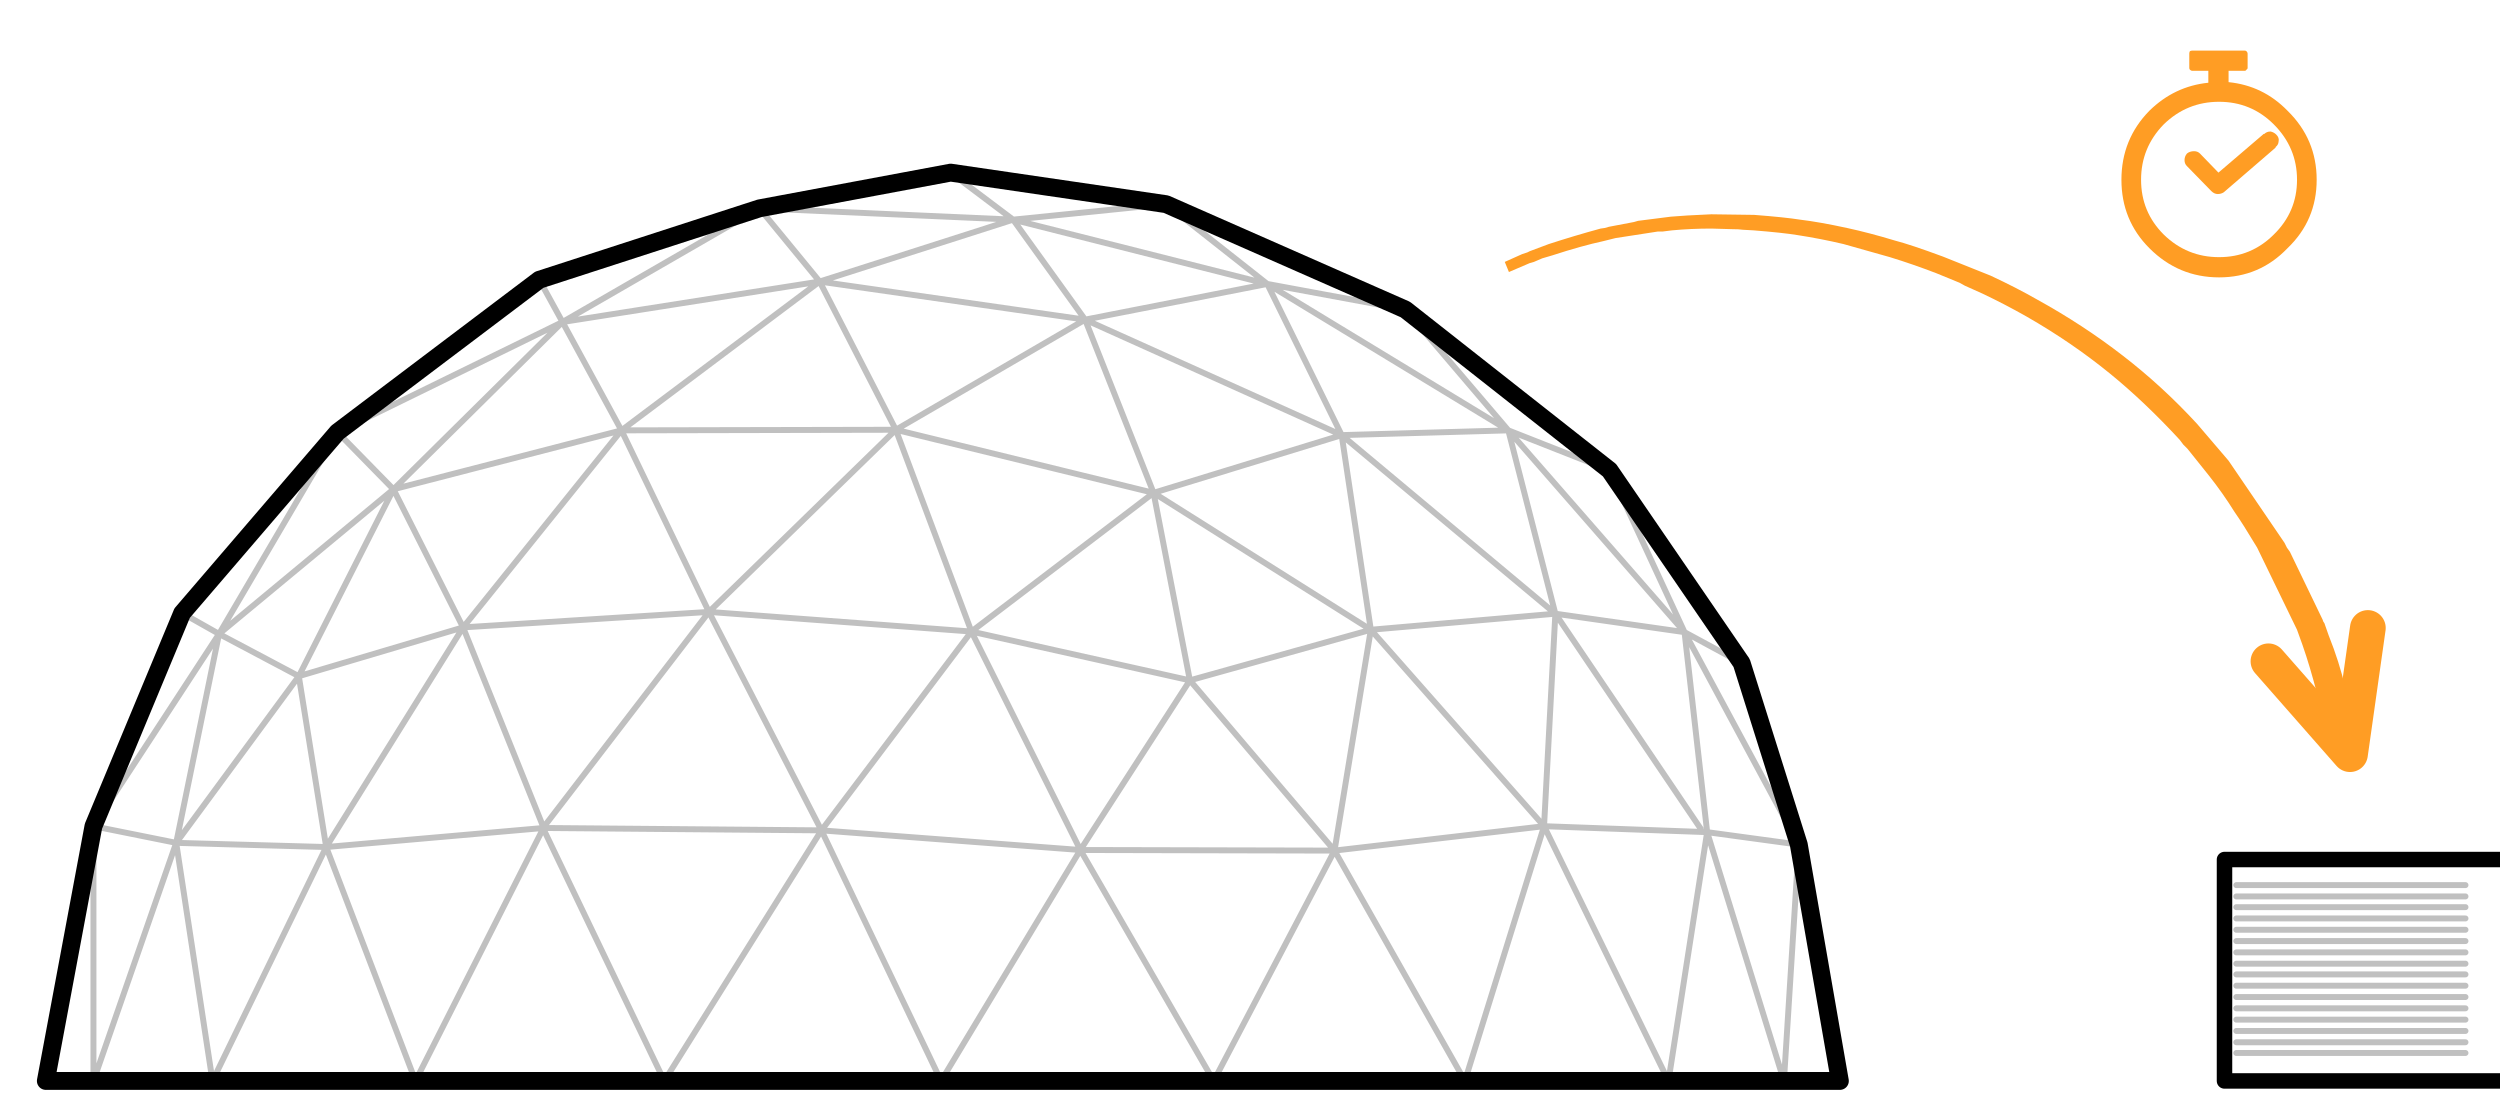 <svg xmlns="http://www.w3.org/2000/svg" version="1.1" xmlns:xlink="http://www.w3.org/1999/xlink" preserveAspectRatio="none" x="0px" y="0px" width="210" height="92px" viewBox="225 475 210 92">
<defs>
<g id="Layer0_0_STROKES_1_FILL">
<path fill="#FF9D24" stroke="none" d="
M 362.25 493.65
L 360.15 494.05 359.8 494.15 359.45 494.2
Q 357.25 494.8 355.1 495.5
L 353.5 496.1 353.3 496.2 352.85 496.35 351.4 497 351.75 497.85 353.5 497.1 353.85 497 354.55 496.7 355.4 496.45
Q 357.85 495.65 359.7 495.25
L 360.7 495 364.25 494.45 364.65 494.45 365.45 494.35
Q 367.05 494.2 368.75 494.2
L 370.5 494.25
Q 371.1 494.25 371.4 494.3
L 372.3 494.35
Q 374.8 494.55 376 494.75 377.95 495.05 379.85 495.5
L 383.75 496.6
Q 385.7 497.2 387.65 497.95
L 389.6 498.75 390.05 499 391.5 499.65
Q 393.4 500.55 395.25 501.6 399 503.75 402.2 506.35 405.15 508.75 408.1 511.95
L 408.4 512.35 408.75 512.7 410.55 514.95
Q 411.7 516.4 412.7 518 413.4 519 414.6 521
L 417.95 527.9 418.4 529.15
Q 419.05 531 419.65 533.35
L 420.4 537.1 422.85 536.75 422.45 534.6 422.4 534.45 422 532.75
Q 421.5 530.6 420.6 528.35
L 420.25 527.35 420.15 527.2 420.1 527.05 417.35 521.35 417.1 521 416.9 520.6 412.2 513.7 409.55 510.6
Q 406.65 507.45 403.35 504.9 400 502.3 396.1 500.15 394.35 499.15 392.2 498.15
L 388.2 496.55
Q 385.5 495.55 384.15 495.2 382 494.55 380.15 494.15 377.85 493.65 376.2 493.45 374.95 493.25 372.35 493.05
L 368.75 493
Q 366.45 493.1 365.35 493.2
L 362.6 493.55 362.25 493.65 Z"/>
</g>

<g id="Layer0_3_FILL">
<path fill="#FF9D24" stroke="none" d="
M 4049.85 1969.8
L 4049.85 1970.8
Q 4047.005 1971.089 4044.9 1973.15 4042.551 1975.547 4042.55 1978.95 4042.551 1982.353 4044.9 1984.7 4047.347 1987.149 4050.75 1987.15 4054.153 1987.15 4056.5 1984.7 4058.95 1982.353 4058.95 1978.95 4058.95 1975.546 4056.5 1973.15 4054.444 1971.039 4051.55 1970.75
L 4051.55 1969.8 4052.9 1969.8
Q 4053.003 1969.799 4053.05 1969.7 4053.149 1969.653 4053.15 1969.55
L 4053.15 1968.35
Q 4053.149 1968.247 4053.05 1968.15 4053.003 1968.101 4052.9 1968.1
L 4048.5 1968.1
Q 4048.397 1968.101 4048.3 1968.15 4048.251 1968.247 4048.25 1968.35
L 4048.25 1969.55
Q 4048.251 1969.653 4048.3 1969.7 4048.397 1969.799 4048.5 1969.8
L 4049.85 1969.8
M 4044.2 1978.95
Q 4044.199 1976.252 4046.1 1974.3 4048.052 1972.399 4050.75 1972.4 4053.448 1972.399 4055.35 1974.3 4057.3 1976.252 4057.3 1978.95 4057.3 1981.648 4055.35 1983.55 4053.448 1985.452 4050.75 1985.45 4048.052 1985.452 4046.1 1983.55 4044.199 1981.648 4044.2 1978.95
M 4049.15 1976.75
Q 4048.95 1976.549 4048.65 1976.55 4048.289 1976.551 4048.05 1976.75 4047.849 1976.999 4047.85 1977.3 4047.849 1977.6 4048.05 1977.8
L 4050.1 1979.9
Q 4050.349 1980.151 4050.65 1980.15 4050.935 1980.144 4051.15 1980
L 4051.15 1980 4055.5 1976.25 4055.5 1976.2
Q 4055.732 1976.019 4055.75 1975.75 4055.831 1975.42 4055.55 1975.15 4055.371 1974.971 4055.1 1974.9
L 4055.05 1974.9
Q 4054.766 1974.899 4054.55 1975.1
L 4054.5 1975.1 4050.7 1978.35 4049.15 1976.75 Z"/>
</g>

<path id="Layer0_0_1_STROKES" stroke="#FF9D24" stroke-width="3" stroke-linejoin="round" stroke-linecap="round" fill="none" d="
M 423.9 527.75
L 422.4 538.35 415.55 530.55"/>

<path id="Symbole_8_0_Layer0_0_1_STROKES" stroke="#000000" stroke-opacity="0.247" stroke-width="0.5" stroke-linejoin="round" stroke-linecap="round" fill="none" d="
M 139 55.1
L 126.8 37.05 125.85 54.9 139.55 55.4 137.65 38.6 126.8 37.05 108.85 22.05 111.3 38.4 126.8 37.05 122.85 21.65 108.85 22.05 87.3 12.35 93.05 26.9 108.85 22.05 102.6 9.35 87.3 12.35 65 9.15 71.4 21.6 87.3 12.35 81.25 3.95 65 9.15 59.95 3 43.4 12.55 65 9.15 48.35 21.65 71.4 21.6 93.05 26.9 111.3 38.4 125.85 54.9 136.3 76.3 139.55 55.4 147.25 56.45 137.65 38.6 122.85 21.65 102.6 9.35 81.25 3.95 59.95 3
M 137.65 38.6
L 131.35 25 122.85 21.65 114.2 11.5 102.6 9.35 94.1 2.65 81.25 3.95 76 0
M 137.65 38.6
L 142.45 41.2
M 93.05 26.9
L 96.1 42.65 111.3 38.4 108.25 56.95 125.85 54.9 119.2 76.3 108.25 56.95 98.1 76.3 86.9 56.9 75.2 76.3 65.15 55.25 51.95 76.3 41.95 55.45 41.8 55.05 31.05 76.3 23.55 56.65 14 76.3 10.95 56.3 4 76.3 4 54.9 14.55 38.75 11.45 37
M 108.25 56.95
L 86.9 56.9 65.15 55.25 41.8 55.05 41.8 55 35.05 38.2 23.55 56.65 41.8 55.05
M 139.55 55.4
L 146 76.3 147.25 56.45
M 108.25 56.95
L 96.1 42.65 86.9 56.9
M 96.1 42.65
L 77.75 38.55 86.9 56.9
M 14.55 38.75
L 24.5 21.8 43.4 12.55 41.45 9
M 43.4 12.55
L 48.35 21.65 55.7 36.9 71.4 21.6 77.75 38.55 93.05 26.9
M 55.7 36.9
L 77.75 38.55 65.15 55.25 55.7 36.9 41.8 55
M 29.2 26.6
L 21.25 42.3 35.05 38.2 29.2 26.6 24.5 21.8
M 14.55 38.75
L 29.2 26.6 43.4 12.55
M 14.55 38.75
L 21.25 42.3 23.55 56.65 10.95 56.3 4 54.9
M 29.2 26.6
L 48.35 21.65 35.05 38.2 55.7 36.9
M 14.55 38.75
L 10.95 56.3 21.25 42.3"/>

<path id="Symbole_8_0_Layer0_0_MEMBER_0_1_STROKES" stroke="#000000" stroke-width="1.5" stroke-linejoin="round" stroke-linecap="round" fill="none" d="
M 24.5 21.8
L 11.45 37 4 54.9 0 76.3 150.7 76.3 147.25 56.45 142.45 41.2 131.35 25 114.2 11.5 94.1 2.65 76 0 59.95 3 41.45 9 24.5 21.8 Z"/>

<path id="Layer0_2_1_STROKES" stroke="#C0C0C0" stroke-width="0.5" stroke-linejoin="round" stroke-linecap="round" fill="none" d="
M 4039.35 2130.2
L 4058.6 2130.2
M 4039.35 2129.25
L 4058.6 2129.25
M 4039.35 2128.35
L 4058.6 2128.35
M 4039.35 2127.4
L 4058.6 2127.4
M 4039.35 2126.45
L 4058.6 2126.45
M 4039.35 2125.5
L 4058.6 2125.5
M 4039.35 2124.55
L 4058.6 2124.55
M 4039.35 2123.6
L 4058.6 2123.6
M 4039.35 2121.75
L 4058.6 2121.75
M 4039.35 2122.7
L 4058.6 2122.7
M 4039.35 2131.15
L 4058.6 2131.15
M 4039.35 2132.1
L 4058.6 2132.1
M 4039.35 2133.05
L 4058.6 2133.05
M 4039.35 2134
L 4058.6 2134
M 4039.35 2134.95
L 4058.6 2134.95
M 4039.35 2135.85
L 4058.6 2135.85"/>

<path id="Layer0_2_MEMBER_0_1_STROKES" stroke="#000000" stroke-width="1.3" stroke-linejoin="round" stroke-linecap="round" fill="none" d="
M 410.485 547.2
L 434.664 547.2 434.664 565.8 410.485 565.8 410.485 547.2 Z"/>
</defs>

<g transform="matrix( 1, 0, 0, 1, 0,0) ">
<use xlink:href="#Layer0_0_1_STROKES"/>

<use xlink:href="#Layer0_0_STROKES_1_FILL"/>
</g>

<g transform="matrix( 1, 0, 0, 1, 228.85,489.5) ">
<g transform="matrix( 1, 0, 0, 1, 0,0) ">
<use xlink:href="#Symbole_8_0_Layer0_0_1_STROKES"/>
</g>

<g transform="matrix( 1, 0, 0, 1, 0,0) ">
<use xlink:href="#Symbole_8_0_Layer0_0_MEMBER_0_1_STROKES"/>
</g>
</g>

<g transform="matrix( 1, 0, 0, 1, -3626.5,-1572.4) ">
<use xlink:href="#Layer0_2_1_STROKES"/>
</g>

<g transform="matrix( 0.593, 0, 0, 1, -1981.75,-1572.4) ">
<use xlink:href="#Layer0_2_MEMBER_0_1_STROKES" transform="matrix( 1.687, 0, 0, 1, 3343.95,1572.4) "/>
</g>

<g transform="matrix( 1, 0, 0, 1, -3639.35,-1488.85) ">
<use xlink:href="#Layer0_3_FILL"/>
</g>
</svg>
